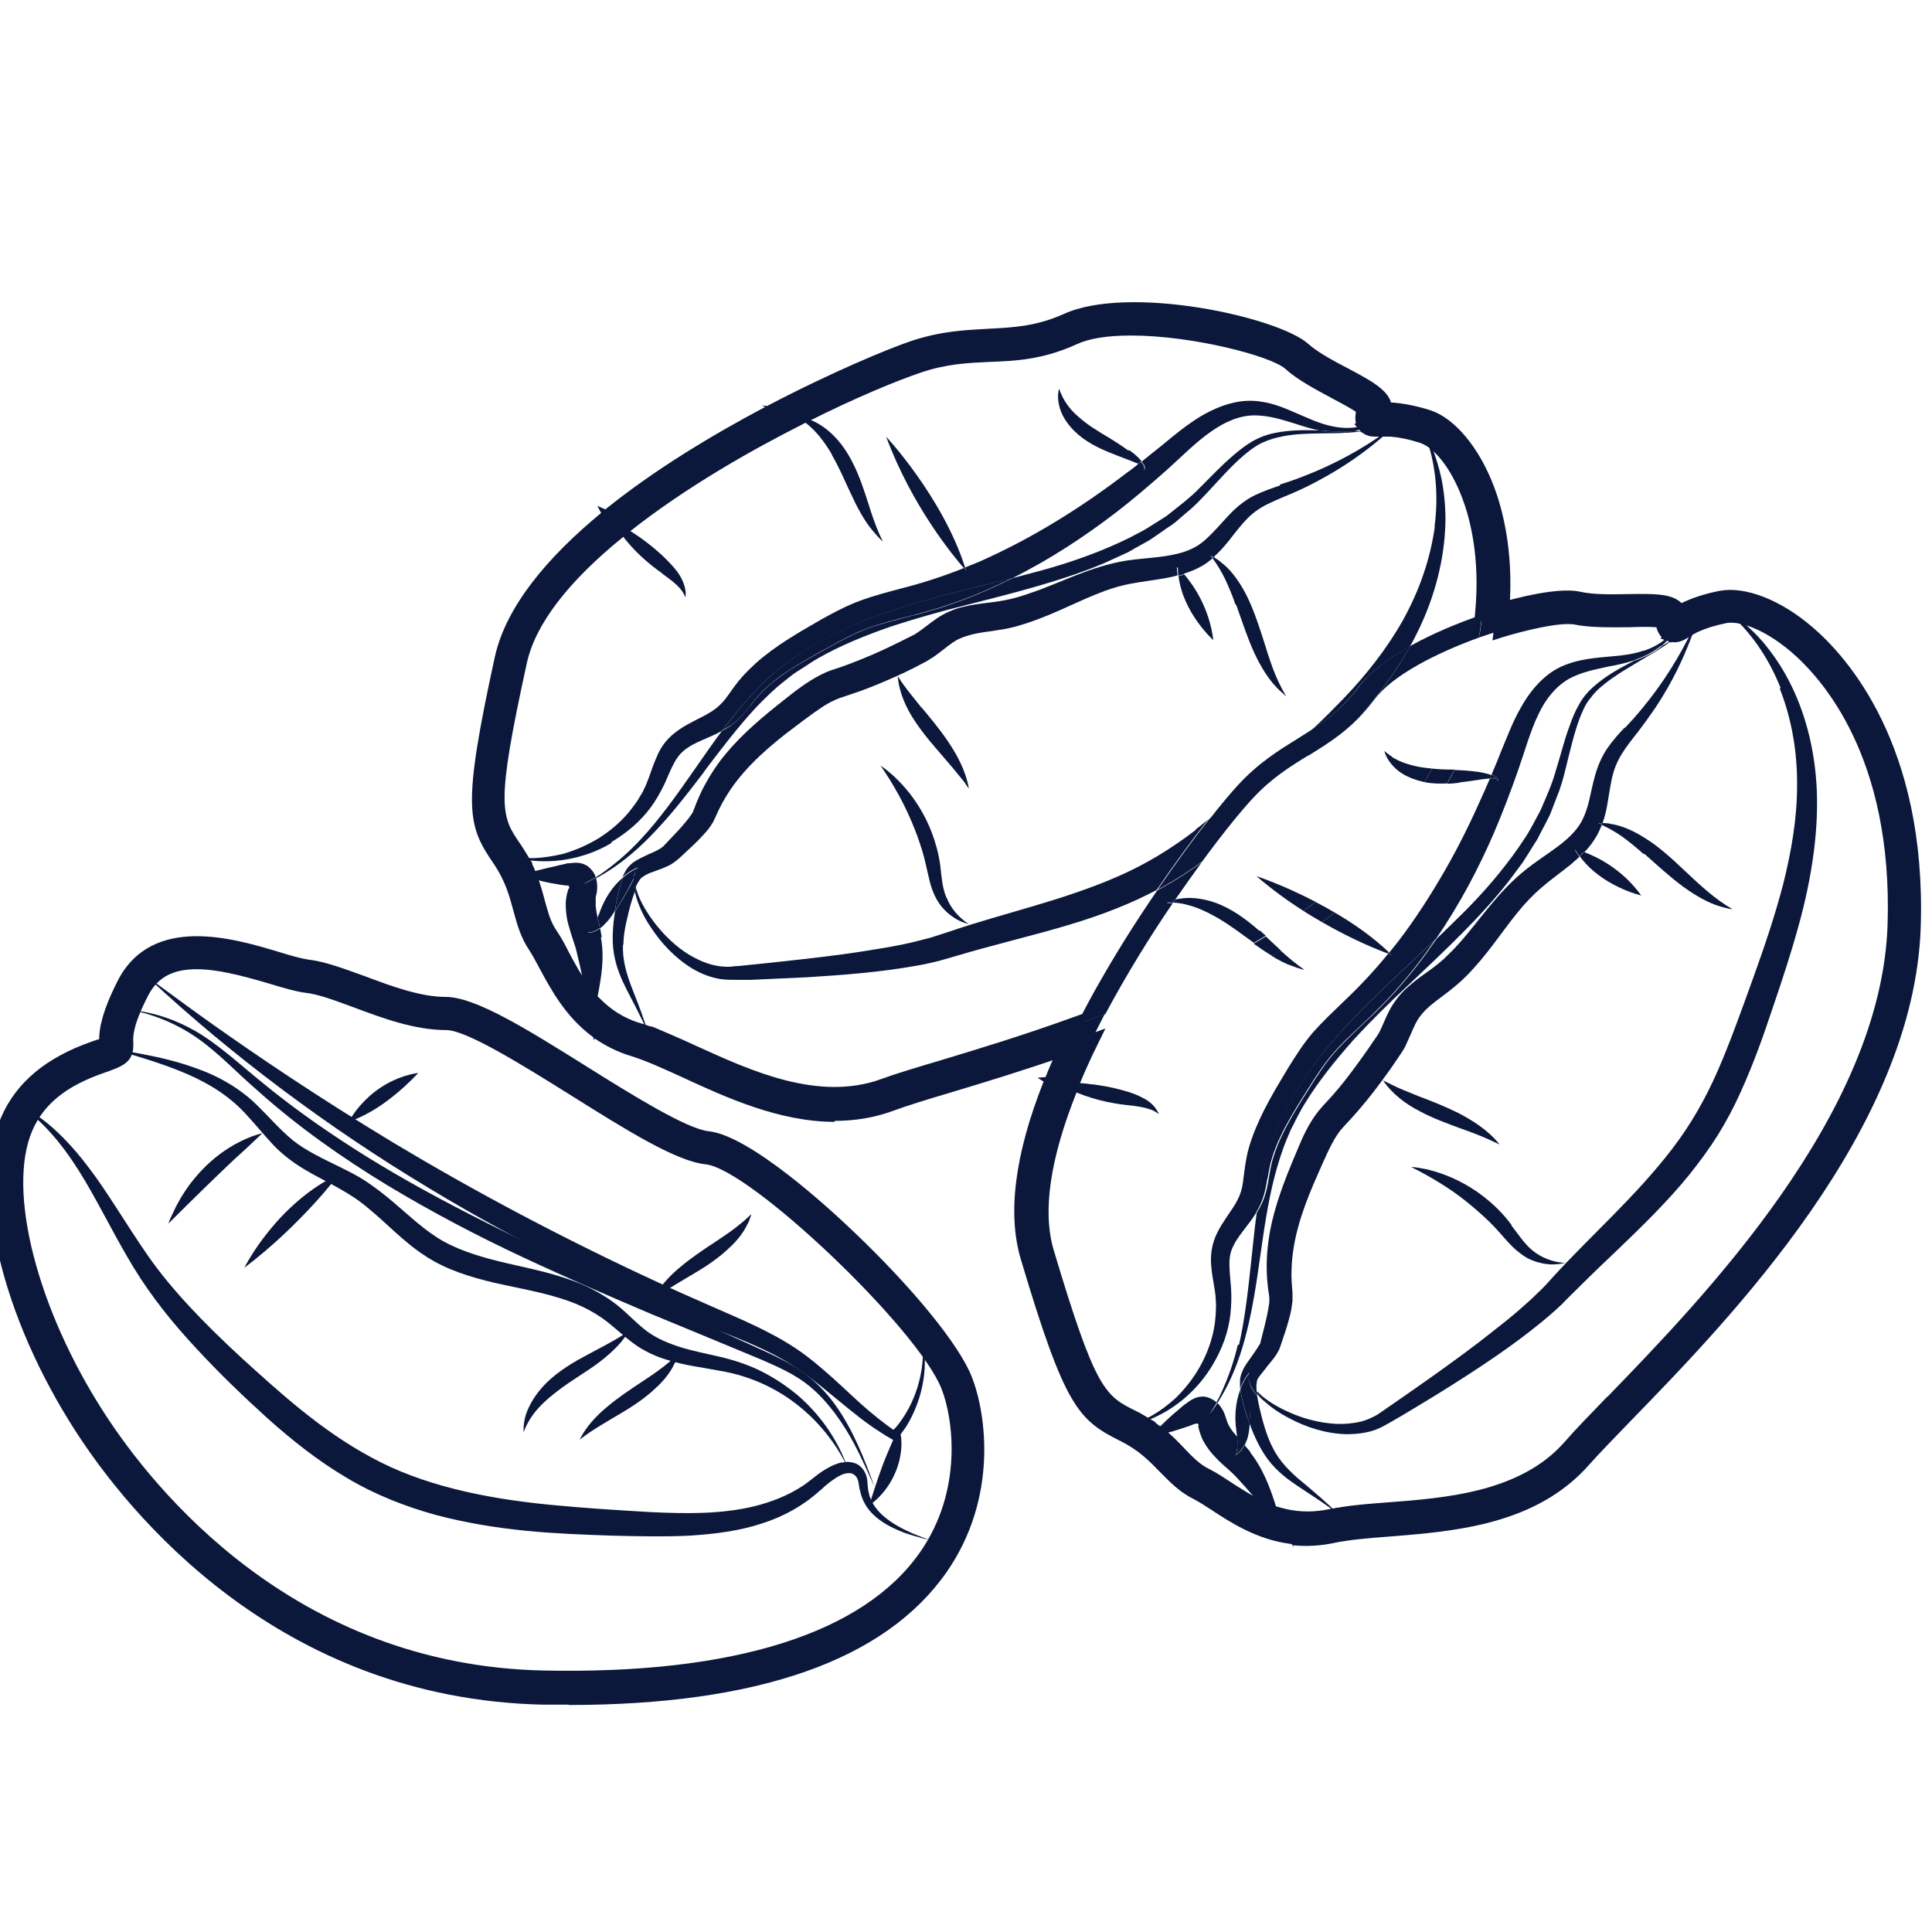 <svg viewBox="0 0 60 60" height="60" width="60" xmlns="http://www.w3.org/2000/svg" id="a"><path fill="#0b183b" d="M38.44,41.77c-.17,.73-.41,1.27-.58,1.63-.03,.05-.06,.1-.08,.15,0,0,.02,.02,.03,.02,.38-.59,.65-1.26,.84-1.95,.23-.83,.36-1.7,.48-2.55,.12-.85,.24-1.7,.45-2.52,.11-.41,.23-.81,.39-1.19l.12-.28c.04-.09,.1-.18,.14-.28,.1-.18,.19-.37,.3-.54,.43-.7,.95-1.34,1.49-1.95,.55-.6,1.12-1.16,1.7-1.7,1.14-1.08,2.26-2.12,3.14-3.25,.11-.14,.21-.29,.32-.43,.05-.07,.11-.14,.15-.21,.05-.07,.09-.15,.14-.22,.09-.15,.18-.29,.27-.43,.08-.15,.15-.3,.23-.44,.07-.15,.16-.29,.21-.44,.06-.15,.11-.3,.17-.44,.12-.29,.2-.58,.27-.87,.14-.56,.26-1.09,.43-1.55,.09-.23,.18-.45,.32-.62,.13-.18,.29-.34,.45-.46,.32-.26,.65-.45,.93-.62,.28-.17,.53-.31,.72-.43,.19-.12,.34-.22,.43-.3,.09-.07,.14-.11,.14-.11-.13,.1-.27,.18-.41,.26-.15,.13-.35,.26-.59,.36-.09,.04-.19,.08-.29,.11-.43,.22-.85,.45-1.22,.77-.19,.16-.36,.35-.48,.57-.13,.22-.22,.44-.3,.67-.17,.45-.28,.92-.42,1.36-.12,.45-.31,.86-.49,1.28-.11,.2-.21,.4-.32,.59-.11,.2-.24,.38-.36,.56-.51,.73-1.08,1.39-1.69,2-.28,.28-.57,.56-.85,.83-.21,.3-.43,.61-.66,.9-.27,.34-.56,.68-.87,1.01-.16,.16-.32,.33-.48,.48-.16,.15-.33,.31-.49,.46-.32,.31-.62,.6-.88,.94-.26,.34-.5,.73-.75,1.13-.25,.4-.49,.79-.68,1.2-.1,.2-.18,.41-.25,.62-.07,.21-.11,.42-.15,.67-.04,.24-.09,.53-.22,.81-.05,.1-.1,.2-.16,.29-.07,.49-.11,.95-.16,1.39-.11,1.06-.22,1.98-.39,2.71Z"></path><path fill="#0b183b" d="M36.25,28.04s.03-.01,.1-.04c.04-.01,.08-.03,.14-.05,.29-.42,.57-.81,.83-1.17-.38,.28-.78,.54-1.21,.78-.06,.03-.11,.06-.17,.09-.59,.86-1.21,1.83-1.79,2.85-.26,.45-.49,.89-.71,1.32,.29-.11,.59-.22,.89-.33,.65-1.22,1.38-2.4,2.09-3.44-.06,0-.11,0-.17,0Z"></path><path fill="#0b183b" d="M42.17,22.32c.17-.17,.34-.37,.51-.59,.56-.76,1.93-1.45,3.25-1.93,.04-.24,.07-.48,.1-.71-.76,.26-1.55,.59-2.23,.97-.42,.76-.97,1.51-1.63,2.26Z"></path><path fill="#0b183b" d="M40.77,22.64c-.16,.1-.31,.2-.47,.3-.6,.37-1.23,.76-1.87,1.46-.2,.22-.51,.58-.88,1.06,.64-.51,1.27-1.07,1.92-1.63,.44-.39,.88-.78,1.31-1.18Z"></path><g><path fill="#0b183b" d="M56.16,19.6c-.94-.8-1.98-1.21-2.71-1.07-.65,.13-1.05,.31-1.28,.44-.18-.37-.78-.36-1.6-.34-.51,0-1.1,.02-1.52-.07-.44-.1-1.35,.03-2.38,.33-.02,.22-.04,.45-.07,.69,.87-.27,1.65-.42,2.09-.42,.09,0,.17,0,.22,.02,.49,.11,1.12,.1,1.67,.09,.36,0,.85-.02,1.03,.04,.04,.19,.09,.32,.23,.4,.09-.1,.16-.22,.22-.35,0,0,0,.01-.01,.04,0,.03-.02,.07-.04,.12-.02,.06-.06,.13-.11,.21,.17,.06,.32-.03,.43-.1,.07-.04,.15-.1,.27-.16,.05-.1,.09-.19,.13-.29,0,0-.02,.07-.06,.2,0,.02-.02,.05-.02,.07,.2-.1,.5-.21,.93-.29,.05,0,.11-.02,.17-.02-.09-.08-.18-.16-.28-.24,0,0,.05,.04,.16,.11,.05,.04,.12,.08,.2,.13,0,0,0,0,0,0,.45,.02,1.14,.27,1.93,.95,.98,.83,3.25,3.35,3.08,8.65-.19,5.97-5.77,11.7-8.76,14.78-.54,.55-1,1.03-1.32,1.4-1.42,1.63-3.78,1.81-5.67,1.96-.55,.04-1.07,.09-1.52,.16,0,0,0,0,0,0,0,0,0,0,0,0-.1,.02-.2,.03-.3,.05-.57,.12-1.09,.08-1.55-.06,.04,.13,.08,.26,.11,.39,0,0-.17-.15-.42-.42-.04-.04-.07-.08-.11-.12-.46-.19-.86-.45-1.21-.68-.22-.14-.43-.28-.62-.37-.32-.16-.56-.4-.83-.69-.18-.19-.38-.39-.62-.59-.09,.02-.19,.04-.28,.06,0,0,.05-.06,.15-.16-.12-.09-.26-.19-.41-.28-.12,.04-.24,.07-.36,.1,0,0,.06-.02,.18-.07,.04-.01,.08-.03,.13-.05-.07-.04-.15-.08-.23-.12-1.04-.52-1.35-.67-2.68-5.15-.41-1.36-.03-3.16,.72-5.03-.13-.06-.25-.13-.37-.2,0,0,.17-.01,.45,0,.18-.43,.38-.87,.59-1.31-.29,.11-.57,.21-.85,.31-1.24,2.68-1.63,4.83-1.15,6.42,1.36,4.55,1.74,4.9,3,5.53,.58,.29,.93,.65,1.26,.99,.3,.31,.58,.6,1,.81,.16,.08,.34,.2,.56,.34,.67,.43,1.62,1.05,2.85,1.05,.26,0,.52-.03,.8-.09,.47-.1,1.09-.15,1.74-.2,2.01-.16,4.5-.35,6.09-2.17,.31-.35,.77-.82,1.3-1.37,3.05-3.14,8.74-8.99,8.94-15.2,.18-5.57-2.25-8.25-3.3-9.14Zm-4.57-.38s0,0,0,0t0,0Zm.06,.1h0Zm.59-.05h0Z"></path><path fill="#0b183b" d="M40.18,48.02l-.08-.07c-1.07-.13-1.9-.68-2.48-1.06-.21-.14-.39-.25-.54-.33-.45-.22-.74-.53-1.06-.85-.32-.33-.65-.67-1.21-.95-1.32-.66-1.73-1.03-3.11-5.66-.42-1.42-.18-3.27,.71-5.51l-.19-.12,.25-.02c.12-.3,.25-.6,.4-.92l.04-.08,.08-.03c.28-.1,.56-.2,.85-.3l.49-.18-.23,.47c-.23,.46-.42,.89-.59,1.3v.02s0,0,0,0l-.07,.18c-.83,2.07-1.07,3.71-.72,4.9,1.31,4.39,1.6,4.54,2.58,5.02,.07,.03,.14,.07,.2,.11h0s.39,.23,.39,.23h-.02s.09,.08,.14,.11l.06,.04h0s.13,.1,.13,.1h0c.24,.2,.43,.4,.59,.57,.26,.27,.48,.5,.78,.64,.2,.1,.41,.24,.64,.39,.32,.21,.72,.47,1.17,.66l.04,.02,.02,.03,.33,.09c.45,.13,.89,.15,1.34,.08h0s.21-.04,.21-.04c.07-.01,.14-.02,.21-.04h.01s0,0,.01,0h.06s0-.01,0-.01c.43-.07,.92-.11,1.46-.15,1.85-.14,4.16-.32,5.53-1.89,.32-.37,.78-.84,1.31-1.39h.01c2.97-3.07,8.51-8.77,8.7-14.66,.17-5.21-2.04-7.66-3-8.48-.91-.77-1.57-.89-1.81-.9h-.04s-.02,0-.02,0c-.05,0-.09,0-.13,.01-.35,.07-.64,.16-.88,.27l-.06,.03c-.1,.05-.18,.1-.24,.14-.11,.07-.3,.19-.53,.15l-.02,.02-.09-.05-.23-.08,.03-.05c-.09-.09-.13-.19-.16-.3-.22-.02-.62-.01-.85,0-.57,0-1.2,.02-1.72-.09-.03,0-.09-.01-.18-.01-.42,0-1.2,.16-2.03,.41l-.31,.1,.04-.32c.03-.23,.06-.45,.07-.67v-.15s.15-.04,.15-.04c1.11-.32,2.01-.44,2.48-.33,.4,.09,.97,.08,1.47,.07,.75-.01,1.36-.03,1.66,.28,.33-.16,.72-.29,1.18-.38,.79-.15,1.89,.27,2.88,1.12h0c1.07,.91,3.55,3.65,3.37,9.31-.2,6.29-5.92,12.17-9,15.34-.53,.55-.99,1.02-1.29,1.36-1.65,1.88-4.19,2.08-6.23,2.24-.65,.05-1.25,.1-1.71,.2-.43,.09-.86,.11-1.27,.07l.02,.06Zm-.12-.5c.4,.06,.85,.05,1.29-.04,.49-.1,1.11-.15,1.77-.2,1.97-.15,4.42-.34,5.95-2.1,.31-.35,.77-.83,1.3-1.37,3.04-3.13,8.69-8.94,8.89-15.07,.18-5.48-2.19-8.1-3.22-8.98-.84-.72-1.79-1.12-2.44-1.04l.31,.21c.59,.05,1.31,.41,2,.99,1,.85,3.32,3.42,3.15,8.81-.2,6.05-5.81,11.82-8.82,14.92h-.01c-.53,.56-.99,1.03-1.3,1.39-1.48,1.69-3.88,1.88-5.81,2.03-.57,.04-1.07,.09-1.51,.16l-.03-.19h0s.03,.19,.03,.19c-.1,.02-.2,.03-.29,.05-.44,.09-.86,.1-1.3,.02,0,.02,0,.04,.01,.06l.04,.17Zm-4.37-2.7c.25,.2,.44,.4,.64,.6,.29,.3,.56,.58,.95,.77,.17,.08,.36,.21,.58,.35,.44,.29,.99,.64,1.65,.85-.07-.07-.15-.16-.25-.26-.03-.03-.05-.06-.08-.09-.47-.2-.87-.46-1.2-.68-.22-.14-.42-.27-.6-.36-.35-.18-.61-.44-.89-.73-.15-.16-.32-.33-.52-.51-.06,.01-.13,.03-.19,.04h-.08Zm-.53-.34c.1,.05,.19,.11,.27,.16l.14-.16s-.08-.05-.12-.08c-.1,.03-.2,.06-.28,.07Zm-2.38-10.64c-.83,2.12-1.06,3.85-.67,5.16,1.33,4.47,1.7,4.81,2.9,5.4,.05,.02,.1,.05,.14,.07l-.08-.28c-1.07-.54-1.41-.74-2.76-5.26-.37-1.24-.15-2.92,.66-4.99-.07-.04-.13-.07-.19-.11Zm.44-1.03c-.1,.21-.19,.42-.27,.63,.06,0,.14,0,.24,0,.1-.23,.21-.47,.32-.72-.1,.03-.19,.07-.29,.1Zm19.04-13.38h0s0,.01,0,.01c.05-.03,.11-.07,.18-.11,.03-.07,.07-.15,.1-.22l.21,.08c.19-.08,.41-.14,.65-.19l.18-.25s-.05,0-.08,.01c-.49,.1-.89,.23-1.22,.42h-.03v.25Zm-.39-.13l.39,.13v-.23s-.17,.1-.17,.1l-.1-.2c-.12-.25-.71-.24-1.4-.22-.53,0-1.12,.02-1.57-.08-.38-.08-1.19,.03-2.14,.29,0,.08-.01,.16-.02,.23,.76-.22,1.43-.34,1.85-.34,.1,0,.2,0,.27,.02,.47,.1,1.08,.09,1.61,.08,.5,0,.9-.01,1.09,.04l.12,.04,.03,.12s.01,.06,.02,.08c.01-.02,.02-.04,.03-.06Z"></path></g><path fill="#0b183b" d="M51.03,20.21c-.43,.15-.89,.16-1.36,.21-.47,.05-.97,.13-1.42,.41-.44,.28-.77,.7-1.01,1.13-.25,.43-.42,.89-.6,1.32-.1,.26-.21,.52-.32,.78,.02,0,.04,.01,.06,.02,.04,.01,.07,.03,.1,.06,.03,.02,.06,.08,.03,.12,0,0,0-.06-.05-.08-.04-.02-.11-.01-.19,0-.06,.13-.11,.26-.17,.39-.37,.84-.77,1.67-1.22,2.45-.45,.78-.93,1.53-1.46,2.22-.09,.12-.19,.23-.28,.35,.03,.02,.05,.05,.08,.07,0,0-.04-.01-.11-.04-.44,.54-.91,1.04-1.41,1.51-.31,.3-.63,.6-.93,.94-.3,.35-.53,.72-.75,1.07-.42,.7-.85,1.4-1.13,2.18-.07,.19-.13,.39-.17,.59-.04,.2-.07,.4-.09,.58-.02,.18-.04,.34-.08,.48-.04,.14-.1,.27-.18,.41-.16,.27-.39,.55-.56,.89-.09,.17-.15,.36-.18,.55-.03,.19-.03,.37-.01,.54,.03,.34,.11,.64,.13,.91,.01,.14,.02,.27,.01,.41,0,.14-.02,.27-.03,.4-.07,.52-.25,.98-.47,1.37-.22,.39-.48,.7-.73,.95-.26,.24-.51,.42-.72,.54-.15,.09-.28,.15-.38,.2,.01,0,.03,.02,.04,.03,.91-.3,1.71-.96,2.2-1.8,.28-.47,.48-1,.54-1.55,.03-.27,.04-.56,.02-.83-.02-.27-.05-.51-.05-.74,0-.23,.04-.41,.14-.59,.09-.19,.24-.37,.39-.57,.1-.13,.2-.26,.29-.41,.09-.7,.23-1.44,.49-2.2,.47-1.29,1.31-2.56,2.4-3.7,.82-.89,1.77-1.73,2.71-2.63,.75-1.09,1.33-2.21,1.79-3.27,.29-.68,.54-1.34,.76-1.97,.22-.63,.38-1.22,.62-1.71,.23-.5,.55-.88,.94-1.11,.39-.22,.84-.3,1.24-.39,.28-.05,.55-.11,.79-.19,.3-.15,.59-.3,.88-.47,.04-.03,.08-.07,.11-.1,.08-.08,.13-.15,.18-.22,0,0-.01,0-.02,0-.01,0-.02-.01-.03-.02-.21,.25-.51,.41-.81,.51Z"></path><path fill="#0b183b" d="M51.6,20.04c-.29,.17-.58,.32-.88,.47,.1-.03,.2-.07,.29-.11,.24-.1,.44-.23,.59-.36Z"></path><path fill="#0b183b" d="M39.37,36.58c.04-.25,.08-.45,.15-.67,.07-.21,.15-.42,.25-.62,.19-.41,.43-.8,.68-1.2,.25-.4,.49-.79,.75-1.13,.26-.34,.56-.64,.88-.94,.17-.16,.33-.31,.49-.46,.16-.16,.32-.32,.48-.48,.31-.33,.6-.67,.87-1.01,.24-.3,.45-.6,.66-.9-.94,.9-1.89,1.74-2.71,2.63-1.09,1.14-1.93,2.4-2.4,3.7-.26,.77-.39,1.51-.49,2.2,.06-.09,.11-.18,.16-.29,.13-.28,.18-.57,.22-.81Z"></path><path fill="#0b183b" d="M35.29,44.19c-.12,.05-.18,.07-.18,.07,.12-.03,.24-.06,.36-.1-.01,0-.03-.02-.04-.03-.05,.02-.09,.04-.13,.05Z"></path><path fill="#0b183b" d="M51.89,19.72c.05-.08,.09-.15,.11-.21,.02-.05,.03-.1,.04-.12,0-.03,.01-.04,.01-.04-.05,.13-.13,.25-.22,.35,.01,0,.02,.01,.03,.02,0,0,.02,0,.02,0Z"></path><path fill="#0b183b" d="M38.83,45.09c-.06-.07-.12-.14-.18-.21-.06,.13-.16,.24-.28,.31,0,0,0-.02,.02-.06,.01-.04,.03-.1,.04-.17,.01-.09,0-.2,0-.33-.09-.1-.17-.2-.22-.28-.03-.05-.06-.1-.08-.15-.01-.02-.02-.05-.03-.08-.02-.05-.03-.1-.05-.15-.05-.16-.14-.3-.24-.4-.08,.12-.16,.24-.25,.36,0,0,.08-.13,.22-.38-.08-.07-.17-.12-.26-.15-.24-.08-.47,.02-.66,.17l-.07,.05-.04,.03s-.05,.04-.07,.06c-.05,.04-.09,.08-.14,.12-.18,.15-.33,.29-.45,.41-.09,.08-.16,.16-.22,.22,.05,.03,.09,.07,.13,.1,.28-.06,.56-.15,.83-.24,.09-.03,.18-.06,.27-.1h.03s0-.01,.01-.01h.02s.02,0,.03,0c.03,.01,.04,.06,.03,.08-.04-.09,.05,.28,.15,.46,.11,.2,.24,.37,.37,.5,.13,.14,.25,.25,.37,.35,.11,.1,.21,.19,.31,.3,.33,.35,.62,.71,.86,.98,.14,.06,.28,.11,.42,.15-.08-.28-.17-.56-.27-.82-.15-.39-.34-.77-.6-1.1Z"></path><path fill="#0b183b" d="M37.54,43.92c.09-.11,.17-.23,.25-.36,0,0-.02-.02-.03-.02-.14,.25-.22,.38-.22,.38Z"></path><path fill="#0b183b" d="M39.4,46.98c.26,.27,.42,.42,.42,.42-.03-.13-.07-.26-.11-.39-.15-.04-.29-.09-.42-.15,.04,.04,.08,.08,.11,.12Z"></path><path fill="#0b183b" d="M35.72,44.6c.09-.02,.19-.04,.28-.06-.04-.03-.09-.07-.13-.1-.1,.1-.15,.16-.15,.16Z"></path><path fill="#0b183b" d="M50.46,22.59c-.19,.2-.38,.41-.55,.66-.17,.25-.29,.54-.37,.82-.08,.28-.13,.55-.19,.8-.06,.25-.14,.48-.25,.67-.11,.19-.26,.36-.44,.52-.36,.32-.81,.58-1.24,.92-.9,.7-1.47,1.61-2.1,2.31-.16,.18-.32,.34-.49,.5-.17,.15-.34,.28-.54,.42-.2,.14-.41,.3-.61,.48-.2,.18-.4,.44-.53,.69-.13,.25-.21,.47-.3,.65-.02,.04-.04,.08-.07,.12l-.04,.06-.05,.07-.19,.28c-.26,.37-.52,.73-.79,1.07-.14,.17-.27,.33-.42,.49l-.22,.24c-.09,.1-.17,.2-.24,.3-.29,.42-.45,.84-.61,1.22-.33,.78-.63,1.56-.78,2.36-.07,.4-.11,.8-.1,1.19,0,.2,.02,.39,.04,.58,.01,.09,.03,.18,.04,.27,0,.02,0,.1,0,.17-.04,.3-.12,.63-.2,.94-.02,.08-.04,.16-.06,.24-.01,.05-.01,.05-.02,.08,0,.02-.02,.05-.04,.07-.06,.11-.15,.23-.24,.36-.09,.13-.19,.25-.27,.43-.04,.09-.08,.21-.08,.3,0,.1,0,.18,0,.26,0,0,0,0,0,0,.07-.18,.16-.35,.28-.5,0,0,.01,.12,.03,.32,0,.01,.01,.02,.02,.04,.04,.07,.1,.16,.19,.25-.01-.11-.02-.21,0-.3,0-.02,0-.04,.01-.06,0-.02,0-.03,.02-.05,.01-.03,.04-.07,.07-.11,.06-.08,.14-.17,.21-.27,.08-.1,.16-.19,.25-.31,.04-.06,.08-.12,.12-.2,.02-.03,.04-.1,.05-.12l.03-.09c.08-.23,.16-.47,.23-.72,.03-.12,.07-.25,.09-.39,.01-.07,.02-.14,.03-.22,0-.04,0-.08,0-.13,0-.05,0-.12,0-.13-.02-.23-.04-.46-.03-.69,.02-.92,.31-1.8,.68-2.67,.19-.43,.38-.89,.58-1.27,.1-.19,.21-.36,.34-.5l.24-.26c.08-.09,.16-.18,.24-.27,.32-.37,.61-.75,.89-1.14,.14-.19,.27-.39,.4-.58,.03-.04,.07-.11,.11-.17,.04-.06,.07-.12,.09-.18,.06-.12,.1-.23,.15-.33,.09-.21,.16-.37,.26-.5,.1-.14,.23-.27,.39-.4,.16-.13,.33-.25,.51-.39,.18-.14,.37-.3,.53-.46,.66-.66,1.11-1.38,1.6-1.98,.24-.3,.5-.57,.77-.8,.28-.24,.59-.46,.89-.7,.09-.08,.18-.16,.27-.24-.05-.07-.1-.14-.14-.22,0,0,.11,.02,.28,.09,.15-.15,.28-.32,.39-.51,.07-.12,.12-.24,.17-.36-.04-.02-.07-.04-.11-.05,0,0,.04,0,.11,0,0,0,.01,0,.02,0,.08-.22,.13-.45,.16-.66,.06-.34,.1-.65,.18-.92,.08-.27,.21-.51,.37-.74,.16-.23,.34-.44,.5-.66,.16-.21,.31-.43,.45-.63,.54-.82,.85-1.53,1.04-2.01,.08-.2,.14-.37,.18-.49-.02,0-.03,.01-.05,.02-.43,.92-.97,1.77-1.6,2.53-.17,.21-.35,.41-.54,.61Z"></path><path fill="#0b183b" d="M39.53,44.97c-.11-.21-.19-.43-.26-.66-.07-.23-.13-.47-.18-.7-.02-.09-.03-.18-.05-.27-.04-.04-.07-.08-.11-.13-.04-.06-.08-.13-.11-.2,0,.12,.01,.25,.01,.41,0,.23,0,.49-.03,.77,.15,.42,.34,.82,.58,1.14,.28,.37,.61,.61,.89,.8,.28,.19,.52,.34,.71,.47,.19,.13,.33,.23,.42,.3,.09,.06,.13,.1,.14,.1h0c-.34-.34-.72-.66-1.09-.97-.38-.31-.72-.65-.93-1.08Z"></path><polygon fill="#0b183b" points="41.56 47.02 41.56 47.01 41.56 47.01 41.56 47.02"></polygon><path fill="#0b183b" d="M52.67,19.36c.04-.13,.06-.2,.06-.2-.04,.1-.09,.2-.13,.29,.01,0,.03-.01,.05-.02,0-.03,.02-.05,.02-.07Z"></path><path fill="#0b183b" d="M43.23,23.5c-.08-.05-.14-.1-.18-.13-.04-.03-.06-.05-.06-.05,.06,.22,.21,.43,.4,.59,.19,.16,.42,.26,.65,.33,.07,.02,.14,.03,.2,.05,.08-.14,.16-.28,.24-.42-.19-.02-.37-.04-.53-.08-.32-.07-.56-.18-.72-.28Z"></path><path fill="#0b183b" d="M45.32,24.3c.37-.04,.67-.1,.89-.12,.02,0,.04,0,.06,0,.02-.04,.03-.08,.05-.11-.04-.01-.09-.03-.13-.04-.13-.03-.25-.06-.38-.07-.22-.03-.44-.04-.64-.05-.07,.14-.15,.29-.23,.43,.13,0,.26-.02,.38-.03Z"></path><path fill="#0b183b" d="M46.46,24.18c.06,.02,.05,.09,.05,.08,.03-.04,0-.1-.03-.12-.03-.03-.06-.05-.1-.06-.02,0-.04-.01-.06-.02-.02,.04-.03,.08-.05,.11,.08,0,.15-.02,.19,0Z"></path><path fill="#0b183b" d="M55.27,21.38c.38,.96,.55,2,.54,3.02,0,1.03-.18,2.05-.43,3.05-.26,1-.59,1.97-.94,2.94-.35,.97-.69,1.93-1.08,2.83-.39,.9-.86,1.72-1.43,2.46-1.14,1.49-2.55,2.71-3.72,4-.15,.17-.28,.31-.43,.45-.14,.14-.29,.28-.44,.41-.3,.27-.61,.52-.92,.76-.61,.49-1.22,.93-1.79,1.34-.58,.41-1.12,.79-1.63,1.14-.06,.04-.13,.09-.19,.13-.06,.04-.11,.07-.18,.1-.12,.06-.25,.11-.37,.14-.26,.06-.52,.08-.77,.07-.5-.03-.94-.15-1.31-.3-.37-.15-.67-.32-.89-.49-.1-.07-.18-.15-.24-.22,0,.03,0,.07,.01,.1,.06,.08,.13,.15,.21,.21,.23,.21,.49,.38,.76,.52,.54,.29,1.14,.48,1.77,.5,.31,0,.64-.03,.95-.15,.15-.06,.31-.15,.43-.22l.38-.22c.5-.3,1-.6,1.49-.91,.98-.62,1.93-1.25,2.81-1.97,.22-.18,.44-.37,.65-.57,.19-.2,.39-.39,.58-.58,.38-.38,.77-.75,1.16-1.12,.77-.74,1.53-1.48,2.19-2.29,.33-.41,.64-.83,.91-1.26,.27-.44,.51-.89,.71-1.34,.41-.9,.72-1.79,1-2.63,.29-.85,.56-1.67,.78-2.47,.45-1.6,.66-3.14,.57-4.49-.09-1.36-.47-2.49-.93-3.32-.23-.42-.48-.76-.71-1.04-.24-.28-.47-.49-.66-.65-.1-.08-.18-.14-.26-.2-.03,0-.05,0-.08,0,.69,.62,1.19,1.41,1.53,2.26Z"></path><path fill="#0b183b" d="M53.82,19.13s0,0,0,0c-.08-.05-.14-.1-.2-.13-.11-.07-.16-.11-.16-.11,.1,.08,.19,.16,.28,.24,.03,0,.05,0,.08,0Z"></path><path fill="#0b183b" d="M38.94,43.21s.07,.09,.11,.13c0-.03,0-.07-.01-.1-.09-.09-.15-.18-.19-.25,0-.01-.01-.02-.02-.04,0,.02,0,.04,0,.06,.03,.07,.07,.14,.11,.2Z"></path><path fill="#0b183b" d="M38.72,44.74c.06-.18,.08-.35,.09-.5,0-.01,0-.02,0-.03-.03-.07-.05-.14-.08-.21-.08-.26-.17-.53-.21-.85-.16,.42-.18,.88-.13,1.23,.01,.09,.02,.17,.03,.25,.07,.08,.15,.16,.23,.26,.02-.05,.05-.1,.06-.15Z"></path><path fill="#0b183b" d="M38.43,44.95c0,.07-.02,.13-.04,.17-.01,.04-.02,.06-.02,.06,.12-.07,.21-.18,.28-.31-.08-.09-.16-.18-.23-.26,.01,.13,.02,.24,0,.33Z"></path><path fill="#0b183b" d="M38.81,44.2c.02-.29,.03-.55,.03-.77,0-.16,0-.29-.01-.41-.03-.08-.06-.16-.06-.24,0,0,0,.02,.01,.06,0,.03,.02,.07,.05,.12-.01-.2-.03-.32-.03-.32-.12,.15-.21,.32-.28,.5,.04,.32,.13,.59,.21,.85,.02,.07,.05,.14,.08,.21Z"></path><path fill="#0b183b" d="M38.77,42.77c0,.08,.03,.17,.06,.24,0-.02,0-.04,0-.06-.02-.05-.04-.09-.05-.12,0-.04-.01-.06-.01-.06Z"></path><path fill="#0b183b" d="M35.72,34.45c.09,.03,.15,.07,.2,.1,.04,.03,.07,.05,.07,.05-.09-.22-.28-.4-.49-.5-.2-.11-.41-.18-.6-.23-.38-.11-.73-.17-1.03-.2-.21-.03-.4-.04-.55-.04-.03,.07-.06,.14-.08,.21,.6,.29,1.24,.42,1.76,.48,.31,.03,.56,.07,.73,.14Z"></path><path fill="#0b183b" d="M32.86,33.63c.12,.08,.24,.14,.37,.2,.03-.07,.05-.14,.08-.21-.28,0-.45,0-.45,0Z"></path><path fill="#0b183b" d="M46.94,38.04c-.43-.58-.96-.99-1.44-1.26-.48-.27-.91-.4-1.21-.47-.15-.03-.27-.05-.35-.06-.08,0-.12-.01-.12-.01,.62,.31,1.2,.66,1.7,1.06,.25,.2,.49,.41,.71,.62,.22,.21,.4,.43,.59,.64,.19,.21,.41,.4,.63,.52,.22,.11,.43,.16,.61,.18,.17,.02,.31,0,.4-.01,.09-.02,.14-.03,.14-.03-.39-.02-.74-.17-1-.38-.26-.21-.44-.5-.66-.78Z"></path><path fill="#0b183b" d="M45.32,35.03c.37,.13,.68,.25,.9,.35,.11,.05,.2,.09,.26,.12,.06,.03,.09,.04,.09,.04-.36-.45-.85-.75-1.29-.98-.45-.22-.86-.38-1.21-.51-.34-.14-.63-.25-.82-.35-.19-.09-.3-.15-.3-.15,.28,.42,.71,.74,1.14,.96,.43,.23,.86,.38,1.23,.52Z"></path><path fill="#0b183b" d="M41.06,28.64c.97,.56,1.76,.87,2.04,.97,0-.01,.02-.02,.03-.04-.52-.49-1.11-.9-1.68-1.23-.13,.1-.26,.2-.39,.3Z"></path><path fill="#0b183b" d="M39.02,27.21c.49,.42,.99,.78,1.46,1.08,.13-.09,.25-.19,.38-.28-1.01-.53-1.84-.8-1.84-.8Z"></path><path fill="#0b183b" d="M43.21,29.65s-.05-.05-.08-.07c0,.01-.02,.02-.03,.04,.07,.02,.11,.04,.11,.04Z"></path><path fill="#0b183b" d="M39.11,28.91c-.43-.39-.91-.71-1.35-.87-.45-.16-.85-.18-1.11-.13-.06,0-.11,.02-.16,.03-.02,.03-.04,.06-.06,.09,.52,.03,.97,.24,1.39,.48,.41,.24,.77,.52,1.12,.77,.12-.07,.25-.15,.37-.22-.06-.06-.13-.11-.19-.17Z"></path><path fill="#0b183b" d="M40.08,29.98c.27,.11,.43,.14,.43,.14-.27-.19-.51-.39-.74-.6-.09,.06-.18,.11-.27,.17,.21,.13,.41,.23,.57,.29Z"></path><path fill="#0b183b" d="M36.35,28c-.06,.03-.1,.04-.1,.04,.06,0,.11,0,.17,0,.02-.03,.04-.06,.06-.09-.06,.02-.1,.03-.14,.05Z"></path><path fill="#0b183b" d="M51.06,26.51c.42,.37,.83,.75,1.23,1.04,.4,.29,.78,.49,1.07,.58,.14,.05,.26,.07,.33,.09,.08,.01,.12,.02,.12,.02-.59-.34-1.04-.78-1.47-1.18-.43-.41-.84-.78-1.25-1.03-.4-.26-.78-.4-1.05-.44-.12-.03-.22-.03-.29-.03,0,.02-.01,.03-.02,.05,.23,.11,.45,.23,.66,.38,.23,.17,.45,.35,.66,.54Z"></path><path fill="#0b183b" d="M49.74,25.54c-.07,0-.11,0-.11,0,.04,.02,.07,.04,.11,.05,0-.02,.01-.03,.02-.05,0,0-.01,0-.02,0Z"></path><path fill="#0b183b" d="M50.97,27.81c-.59-.82-1.37-1.2-1.78-1.35-.04,.05-.09,.09-.13,.13,.68,.94,1.91,1.22,1.91,1.22Z"></path><path fill="#0b183b" d="M48.91,26.37c.04,.08,.09,.15,.14,.22,.05-.04,.09-.09,.13-.13-.17-.06-.28-.09-.28-.09Z"></path><path fill="#0b183b" d="M21.86,23.97c.52-.69,1.04-1.37,1.61-1.99,.29-.3,.59-.6,.92-.85l.24-.19c.08-.06,.17-.11,.26-.17,.18-.11,.34-.23,.52-.33,.72-.41,1.48-.71,2.25-.98,.77-.25,1.54-.47,2.31-.66,1.53-.39,3.01-.76,4.32-1.31,.16-.07,.32-.15,.48-.22,.08-.04,.16-.07,.24-.11,.08-.04,.15-.08,.23-.13,.15-.08,.3-.17,.45-.25,.14-.09,.28-.19,.41-.28,.13-.1,.28-.18,.4-.28,.12-.1,.24-.21,.36-.31,.24-.19,.45-.42,.65-.63,.4-.43,.75-.83,1.13-1.15,.19-.16,.38-.3,.58-.39,.2-.09,.41-.15,.62-.19,.41-.08,.79-.08,1.11-.09,.33,0,.61-.01,.84-.02,.23-.01,.4-.03,.52-.05,.12-.02,.18-.03,.18-.03-.16,.02-.32,.03-.48,.03-.2,.04-.43,.06-.69,.03-.1,0-.2-.03-.31-.05-.48-.02-.96-.02-1.44,.08-.24,.05-.48,.14-.7,.27-.22,.13-.4,.28-.59,.44-.37,.32-.69,.66-1.02,.99-.32,.33-.69,.6-1.04,.88-.19,.12-.38,.24-.57,.36-.19,.12-.39,.21-.59,.32-.8,.39-1.62,.69-2.45,.93-.38,.11-.77,.21-1.15,.31-.33,.16-.67,.32-1.02,.47-.4,.17-.82,.32-1.25,.46-.22,.06-.44,.13-.66,.19-.22,.05-.43,.11-.65,.17-.43,.11-.84,.22-1.23,.4-.39,.17-.79,.4-1.21,.63-.41,.23-.81,.45-1.18,.72-.18,.13-.36,.27-.52,.43-.16,.15-.3,.31-.45,.51-.16,.19-.34,.42-.59,.6-.09,.07-.18,.12-.28,.17-.29,.39-.56,.78-.81,1.14-.61,.88-1.15,1.62-1.66,2.17-.51,.56-.97,.91-1.3,1.14-.05,.03-.1,.06-.14,.09,0,.01,0,.02,.01,.03,.62-.33,1.18-.79,1.68-1.3,.61-.62,1.14-1.31,1.66-1.99Z"></path><g><path fill="#0b183b" d="M29.29,33.17c-.74,.22-1.38,.42-1.83,.58-2.03,.73-4.18-.25-5.91-1.04-.5-.23-.98-.44-1.41-.6,0,0,0,0,0,0,0,0,0,0,0,0-.1-.03-.19-.07-.29-.1-.56-.17-.99-.46-1.33-.8-.03,.13-.06,.26-.09,.4,0,0-.07-.21-.16-.57-.01-.05-.03-.1-.04-.16-.31-.39-.54-.81-.73-1.18-.12-.23-.24-.45-.36-.63-.2-.3-.29-.62-.4-1-.07-.25-.14-.52-.26-.81-.09-.03-.18-.06-.27-.09,0,0,.07-.03,.21-.07-.06-.14-.14-.29-.23-.44-.12-.02-.24-.05-.36-.09,0,0,.07,0,.2,.03,.04,0,.09,.01,.14,.02-.04-.07-.09-.14-.14-.22-.65-.95-.85-1.24,.15-5.81,.3-1.39,1.51-2.78,3.08-4.05-.08-.11-.16-.23-.23-.36,0,0,.16,.07,.4,.22,1.65-1.31,3.66-2.48,5.42-3.37-.05-.03-.1-.06-.15-.09,0,0,.04,0,.1,.01,.04,0,.09,.01,.14,.03,1.53-.77,2.87-1.32,3.61-1.57,.82-.27,1.51-.31,2.18-.34,.8-.04,1.63-.08,2.65-.54,.45-.2,1.07-.29,1.77-.29,1.95,0,4.44,.65,4.93,1.08,.38,.34,.93,.63,1.41,.89,.32,.17,.75,.4,.88,.53-.06,.18-.08,.33,0,.46,.13-.05,.25-.11,.36-.2,0,0-.01,.01-.03,.03-.02,.02-.05,.05-.1,.09-.05,.04-.11,.09-.2,.13,.12,.14,.29,.13,.43,.12,.08,0,.18-.01,.32,0,.09-.06,.17-.13,.26-.19,0,0-.05,.05-.15,.14-.02,.02-.04,.03-.06,.05,.23,.01,.53,.06,.96,.2,.05,.02,.1,.04,.16,.07-.04-.12-.08-.23-.13-.34,0,0,.03,.06,.09,.17,.03,.06,.07,.13,.11,.21,0,0,0,0,0,0,.38,.24,.87,.79,1.23,1.77,.24,.65,.58,1.91,.41,3.65,.22-.07,.43-.14,.64-.2,.13-1.73-.21-3-.46-3.66-.44-1.16-1.14-2.02-1.85-2.25-.63-.2-1.06-.24-1.34-.23,.03-.41-.51-.69-1.23-1.08-.45-.24-.97-.52-1.29-.8-.9-.79-5.46-1.77-7.37-.9-.9,.41-1.64,.44-2.41,.48-.71,.03-1.44,.07-2.35,.37-1.79,.59-11.76,4.9-12.8,9.64-1.02,4.64-.85,5.13-.06,6.29,.37,.54,.5,1.02,.62,1.48,.11,.42,.22,.81,.48,1.19,.1,.15,.2,.34,.32,.57,.45,.85,1.13,2.13,2.73,2.62,.46,.14,1.02,.4,1.62,.67,1.36,.62,2.97,1.36,4.64,1.36,.58,0,1.16-.09,1.74-.3,.44-.16,1.07-.35,1.8-.57,1.02-.31,2.26-.68,3.6-1.15,.12-.26,.25-.53,.39-.8-1.55,.56-3,1-4.16,1.35Zm13.11-20.5h0s0,0,0,0Z"></path><path fill="#0b183b" d="M25.92,34.84c-1.72,0-3.38-.76-4.72-1.38-.59-.27-1.14-.52-1.59-.66-.44-.13-.82-.33-1.14-.55l-.02,.06-.03-.1c-.86-.63-1.32-1.5-1.66-2.13-.12-.22-.22-.41-.31-.55-.28-.41-.39-.82-.51-1.26-.12-.45-.25-.91-.59-1.42-.84-1.22-1.01-1.74,.02-6.46,.35-1.57,1.65-3.1,3.3-4.46l-.12-.22,.25,.11c1.52-1.23,3.32-2.31,4.96-3.18l-.1-.05,.16,.02c2.04-1.07,3.82-1.8,4.48-2.02,.93-.31,1.68-.34,2.4-.38,.76-.04,1.47-.07,2.34-.46,2.02-.92,6.65,.09,7.59,.93,.3,.27,.81,.54,1.25,.77,.66,.35,1.2,.64,1.32,1.05,.36,.02,.77,.1,1.22,.24,.76,.25,1.52,1.16,1.98,2.38,.24,.63,.61,1.95,.48,3.75v.15s-.15,.04-.15,.04c-.2,.06-.42,.12-.64,.2l-.31,.1,.03-.32c.17-1.73-.17-2.97-.39-3.55-.42-1.12-.94-1.54-1.15-1.66l-.06-.03s-.08-.04-.12-.05c-.34-.11-.64-.17-.91-.19h-.07c-.12,0-.21,0-.28,0-.14,0-.35,.02-.53-.13h-.02s-.07-.09-.07-.09l-.15-.17,.05-.03c-.03-.12-.02-.23,0-.35-.17-.12-.52-.3-.74-.42-.5-.27-1.06-.56-1.46-.92-.44-.39-2.86-1.03-4.79-1.03-.73,0-1.29,.09-1.68,.27-1.05,.48-1.9,.52-2.72,.55-.65,.03-1.33,.06-2.12,.33-.68,.23-1.98,.75-3.58,1.56l-.07,.03h0s-.03,.02-.03,.02c-1.47,.74-3.59,1.92-5.39,3.35l-.02,.02h0s-.15,.12-.15,.12c-1.73,1.4-2.74,2.73-3,3.93-.98,4.47-.8,4.75-.18,5.64,.04,.06,.08,.13,.12,.19h0s.24,.39,.24,.39h-.02s.05,.1,.07,.15l.09,.22h0c.11,.29,.18,.55,.24,.78,.1,.36,.18,.67,.37,.94,.13,.19,.25,.41,.37,.65,.18,.34,.4,.76,.71,1.15l.03,.04v.04s.25,.24,.25,.24c.34,.34,.71,.57,1.15,.72h0s.17,.05,.17,.05c.07,.02,.14,.05,.21,.07h.01s.01,0,.02,.01h.04c.41,.17,.87,.37,1.37,.6,1.69,.77,3.8,1.74,5.75,1.03,.46-.17,1.1-.36,1.84-.58,1.16-.35,2.61-.79,4.15-1.35l.5-.18-.24,.47c-.12,.25-.25,.51-.38,.8l-.04,.08-.08,.03c-1.35,.47-2.6,.85-3.6,1.15-.74,.22-1.36,.41-1.79,.57-.57,.21-1.18,.31-1.81,.31Zm-7.34-3.03c.32,.24,.69,.45,1.14,.59,.48,.14,1.04,.4,1.64,.68,1.37,.63,2.93,1.34,4.55,1.34,.58,0,1.15-.1,1.67-.29,.44-.16,1.07-.35,1.79-.57,1-.3,2.22-.67,3.52-1.12,.04-.09,.08-.18,.12-.26-1.37,.48-2.64,.87-3.69,1.18h0c-.73,.22-1.37,.41-1.82,.58-2.11,.76-4.3-.24-6.06-1.05-.52-.24-.98-.45-1.4-.59l.07-.18h0s-.07,.18-.07,.18c-.1-.04-.19-.07-.28-.1-.43-.13-.8-.33-1.15-.61,0,.02,0,.04-.02,.06l-.04,.16Zm-2.52-4.48c.12,.29,.2,.57,.27,.84,.11,.4,.21,.78,.45,1.13,.11,.15,.21,.35,.33,.58,.24,.46,.55,1.04,1.03,1.54-.03-.09-.06-.21-.09-.35,0-.03-.02-.07-.03-.12-.31-.4-.54-.83-.72-1.17-.12-.23-.23-.44-.35-.61-.22-.33-.32-.67-.42-1.07-.06-.21-.12-.45-.21-.7-.06-.02-.12-.04-.18-.06l-.07-.02Zm-.3-.57c.06,.09,.11,.19,.16,.28l.2-.07s-.05-.09-.07-.13c-.1-.02-.2-.05-.29-.07Zm3.09-10.45c-1.5,1.24-2.77,2.68-3.1,4.18-1,4.55-.84,5.03-.09,6.13,.03,.05,.06,.09,.09,.13l.06-.28c-.68-.99-.87-1.33,.14-5.94,.28-1.26,1.29-2.62,3-4.05-.04-.06-.08-.12-.11-.18Zm25.69-2.79c.49,.33,.95,.99,1.27,1.84,.22,.58,.55,1.78,.45,3.42,.07-.02,.14-.04,.21-.06,.1-1.65-.24-2.85-.46-3.43-.4-1.05-1.02-1.84-1.63-2.09l.17,.33Zm-25.34,2.51s.12,.06,.2,.11c1.66-1.3,3.57-2.39,5-3.13l-.21-.11c-.78,.4-1.6,.86-2.4,1.35-.83,.51-1.74,1.11-2.58,1.78Zm24.22-2.85c.21,.03,.42,.07,.66,.15l.27-.13s-.05-.02-.08-.03c-.48-.16-.91-.23-1.27-.22h-.23s.01-.22,.01-.22c.02-.27-.51-.55-1.12-.88-.47-.25-.99-.53-1.33-.83-.84-.75-5.33-1.69-7.14-.86-.94,.43-1.69,.46-2.49,.5-.69,.03-1.41,.07-2.29,.36-.61,.2-2.11,.82-3.86,1.7l.26,.03s.06,0,.09,.01c1.59-.8,2.89-1.32,3.57-1.55,.85-.28,1.55-.32,2.23-.35,.78-.04,1.59-.07,2.57-.52,.44-.2,1.07-.3,1.85-.3,1.95,0,4.51,.64,5.07,1.13,.36,.32,.9,.6,1.37,.86,.44,.24,.79,.43,.93,.57l.09,.09-.04,.12s-.02,.06-.02,.08c.02-.01,.04-.03,.06-.04l.28,.31h0c.06,0,.13,0,.21,0,.07-.05,.13-.1,.2-.15l.15,.17Z"></path></g><path fill="#0b183b" d="M45.93,19.8c.23-.08,.45-.15,.67-.22,.03-.24,.06-.47,.07-.69-.21,.06-.43,.13-.64,.2-.02,.23-.05,.46-.1,.71Z"></path><path fill="#0b183b" d="M34.33,31.48c-.3,.12-.59,.23-.89,.33-.14,.27-.27,.54-.39,.8,.28-.1,.56-.2,.85-.31,.14-.28,.28-.56,.42-.83Z"></path><path fill="#0b183b" d="M44.94,24.33c.08-.15,.16-.29,.23-.43-.02,0-.05,0-.07,0-.22,0-.43-.01-.62-.03-.08,.14-.16,.28-.24,.42,.24,.05,.48,.05,.7,.04Z"></path><path fill="#0b183b" d="M40.86,28.01c-.12,.09-.25,.19-.38,.28,.2,.13,.39,.24,.58,.35,.13-.1,.26-.2,.39-.3-.2-.12-.4-.23-.6-.33Z"></path><path fill="#0b183b" d="M38.93,29.3s.09,.07,.14,.1c.15,.11,.3,.2,.44,.29,.09-.05,.18-.11,.27-.17-.16-.15-.32-.3-.47-.44-.12,.08-.25,.15-.37,.22Z"></path><path fill="#0b183b" d="M18.99,26.15c.47-.28,.9-.64,1.23-1.09,.16-.22,.3-.47,.42-.72,.11-.24,.2-.48,.31-.67,.11-.2,.24-.34,.41-.45,.17-.12,.39-.21,.62-.31,.14-.06,.3-.13,.45-.22,.42-.56,.9-1.14,1.49-1.69,1.04-.9,2.39-1.6,3.89-2.07,1.15-.38,2.38-.66,3.64-.98,1.18-.59,2.23-1.29,3.15-1.99,.59-.45,1.12-.91,1.62-1.35,.5-.45,.92-.88,1.38-1.2,.45-.32,.91-.51,1.36-.51,.45,0,.88,.14,1.27,.26,.27,.09,.54,.17,.79,.22,.33,.01,.66,.03,1,.02,.05-.01,.1-.02,.15-.04,.1-.03,.19-.07,.26-.11,0,0-.01-.01-.02-.02,0,0-.01-.02-.02-.03-.31,.11-.65,.11-.96,.05-.45-.08-.86-.29-1.29-.47-.43-.19-.91-.36-1.44-.33-.52,.03-1.01,.24-1.43,.49-.42,.26-.8,.57-1.16,.87-.22,.18-.44,.35-.66,.53,.01,.02,.03,.03,.04,.05,.03,.03,.05,.06,.06,.1,.01,.04,.01,.1-.03,.12,0,0,.04-.05,0-.1-.03-.04-.09-.06-.17-.1-.11,.09-.22,.18-.34,.26-.73,.56-1.48,1.08-2.26,1.55-.77,.47-1.56,.88-2.35,1.23-.14,.06-.28,.11-.42,.17,.01,.03,.02,.07,.03,.1,0,0-.03-.03-.07-.08-.65,.26-1.3,.47-1.97,.64-.41,.11-.84,.22-1.27,.38-.43,.16-.82,.37-1.18,.57-.71,.41-1.42,.81-2.04,1.36-.15,.14-.3,.28-.44,.44-.14,.16-.26,.32-.36,.47-.11,.15-.2,.28-.31,.38-.1,.1-.22,.19-.36,.27-.27,.16-.6,.29-.92,.51-.16,.11-.31,.24-.43,.39-.12,.15-.21,.31-.27,.47-.14,.31-.22,.61-.33,.86-.06,.13-.11,.25-.19,.36-.06,.12-.14,.22-.22,.33-.31,.42-.7,.74-1.07,.97-.38,.23-.76,.38-1.1,.48-.34,.08-.65,.12-.89,.13-.17,0-.31,0-.43-.01,0,.01,.02,.03,.03,.04,.94,.18,1.96,0,2.8-.5Z"></path><path fill="#0b183b" d="M23.29,21.92c.16-.2,.29-.36,.45-.51,.16-.15,.33-.29,.52-.43,.37-.26,.77-.49,1.18-.72,.42-.23,.81-.45,1.21-.63,.39-.17,.8-.29,1.23-.4,.22-.06,.44-.11,.65-.17,.22-.06,.44-.13,.66-.19,.43-.14,.85-.29,1.25-.46,.35-.15,.69-.31,1.02-.47-1.26,.33-2.49,.6-3.64,.98-1.5,.47-2.86,1.16-3.89,2.07-.6,.55-1.07,1.13-1.49,1.69,.09-.05,.19-.11,.28-.17,.25-.18,.43-.41,.59-.6Z"></path><path fill="#0b183b" d="M42.01,13.4c-.33,0-.66,0-1-.02,.11,.02,.21,.04,.31,.05,.26,.03,.49,.01,.69-.03Z"></path><path fill="#0b183b" d="M16.03,26.59c-.13-.02-.2-.03-.2-.03,.12,.04,.24,.06,.36,.09,0-.01-.02-.03-.03-.04-.05,0-.1-.01-.14-.02Z"></path><path fill="#0b183b" d="M42.41,13.25c.08-.04,.15-.09,.2-.13,.05-.03,.08-.07,.1-.09,.02-.02,.03-.03,.03-.03-.11,.09-.23,.16-.36,.2,0,0,.01,.02,.02,.03,0,0,.01,.01,.02,.02Z"></path><path fill="#0b183b" d="M18.69,29.1c-.02-.09-.04-.18-.05-.27-.12,.08-.25,.14-.39,.14,0,0,.02-.02,.05-.04,.03-.03,.07-.07,.11-.13,.05-.07,.1-.18,.15-.3-.03-.13-.05-.25-.06-.36,0-.06,0-.12,0-.17,0-.03,0-.05,0-.08,0-.05,.02-.1,.03-.15,.03-.17,.02-.33-.02-.47-.13,.07-.26,.13-.39,.19,0,0,.13-.08,.38-.22-.03-.1-.09-.19-.16-.26-.17-.19-.42-.21-.65-.17h-.08s-.05,.02-.05,.02c-.03,0-.06,.01-.09,.02-.06,.01-.12,.02-.18,.04-.23,.05-.43,.1-.59,.14-.12,.03-.22,.06-.29,.08,.02,.05,.04,.1,.06,.16,.28,.08,.56,.15,.84,.19,.09,.02,.19,.03,.28,.04h.03s0,0,.01,0h.02s.02,.02,.02,.03c.02,.03,0,.07-.01,.08,.01-.09-.1,.27-.09,.48,0,.23,.03,.44,.08,.62,.05,.18,.1,.34,.15,.49,.05,.14,.09,.27,.12,.41,.12,.47,.2,.93,.28,1.27,.09,.11,.19,.23,.3,.33,.07-.29,.12-.57,.16-.85,.06-.41,.08-.84,0-1.25Z"></path><path fill="#0b183b" d="M18.13,27.46c.13-.06,.26-.12,.39-.19,0-.01,0-.02-.01-.03-.25,.15-.38,.22-.38,.22Z"></path><path fill="#0b183b" d="M16.21,27.16c.09,.03,.18,.06,.27,.09-.02-.05-.04-.1-.06-.16-.14,.04-.21,.07-.21,.07Z"></path><path fill="#0b183b" d="M18.22,30.87c.01,.06,.03,.11,.04,.16,.09,.36,.16,.57,.16,.57,.04-.13,.06-.26,.09-.4-.11-.11-.21-.22-.3-.33Z"></path><path fill="#0b183b" d="M19.36,29.34c0-.23,.04-.47,.09-.7,.05-.23,.11-.47,.18-.7,.03-.09,.06-.17,.09-.26-.01-.05-.02-.11-.03-.17,0-.07-.01-.15,0-.23-.05,.1-.11,.23-.19,.36-.11,.2-.24,.42-.4,.67-.07,.45-.1,.88-.04,1.27,.07,.46,.24,.83,.39,1.13,.15,.3,.29,.55,.39,.76,.1,.2,.18,.36,.22,.47,.04,.1,.07,.15,.07,.16,0,0,0,0,0,0-.13-.47-.31-.92-.49-1.38-.18-.46-.32-.92-.29-1.39Z"></path><path fill="#0b183b" d="M39.77,15.07c-.26,.09-.53,.18-.8,.31-.27,.13-.52,.33-.72,.53-.2,.2-.38,.42-.56,.6-.18,.19-.35,.35-.54,.46-.19,.11-.41,.19-.64,.24-.47,.11-.99,.12-1.53,.2-1.12,.18-2.06,.7-2.96,1-.22,.08-.45,.15-.67,.2-.22,.05-.43,.08-.68,.11-.24,.03-.5,.06-.77,.13-.27,.06-.56,.19-.8,.35-.23,.16-.41,.31-.57,.42-.04,.03-.08,.05-.12,.08l-.06,.03-.08,.04c-.1,.05-.2,.1-.3,.15-.4,.2-.81,.39-1.21,.55-.2,.08-.4,.16-.6,.23-.1,.03-.2,.07-.3,.1-.13,.04-.24,.09-.36,.15-.45,.23-.8,.51-1.13,.77-.66,.52-1.31,1.06-1.83,1.69-.26,.31-.48,.65-.67,1-.09,.17-.17,.35-.24,.52-.03,.09-.07,.17-.1,.26,0,.02-.05,.09-.09,.15-.18,.25-.41,.49-.63,.72-.06,.06-.11,.12-.17,.18-.04,.04-.03,.04-.06,.06-.02,.01-.04,.03-.07,.05-.11,.07-.25,.13-.39,.19-.14,.07-.29,.13-.45,.24-.08,.06-.17,.15-.22,.23-.05,.08-.09,.16-.12,.23,0,0,0,0,0,0,.14-.12,.3-.23,.48-.3,0,0-.05,.11-.13,.29,0,.01,0,.03,0,.04,0,.08,.01,.19,.05,.31,.04-.1,.09-.19,.14-.26,.01-.02,.03-.03,.04-.05,.01,0,.02-.02,.04-.03,.02-.02,.07-.04,.11-.07,.09-.05,.2-.09,.32-.13,.12-.04,.24-.09,.37-.15,.07-.03,.13-.07,.2-.12,.03-.02,.08-.07,.1-.08l.07-.06c.18-.17,.37-.34,.55-.52,.09-.09,.18-.19,.27-.29,.04-.05,.09-.11,.13-.17,.02-.03,.04-.07,.07-.11,.02-.04,.05-.11,.06-.12,.09-.21,.19-.42,.31-.62,.46-.79,1.15-1.43,1.89-2.01,.37-.28,.77-.59,1.13-.83,.18-.12,.36-.21,.54-.28l.33-.11c.12-.04,.23-.08,.35-.12,.46-.17,.9-.36,1.33-.56,.21-.1,.43-.21,.63-.32,.05-.02,.11-.06,.17-.1,.06-.04,.12-.07,.17-.11,.11-.08,.2-.15,.29-.22,.18-.14,.32-.25,.47-.31,.16-.07,.33-.12,.53-.16,.2-.04,.41-.06,.64-.1,.23-.03,.47-.08,.69-.15,.89-.26,1.64-.67,2.36-.96,.36-.15,.71-.26,1.07-.33,.36-.07,.74-.11,1.12-.18,.12-.02,.23-.05,.35-.08-.01-.09-.02-.17-.02-.26,0,0,.08,.07,.2,.21,.2-.06,.4-.14,.59-.25,.12-.07,.22-.15,.32-.23-.02-.03-.04-.07-.07-.1,0,0,.03,.02,.09,.06,0,0,.01,0,.01,0,.18-.16,.33-.33,.46-.49,.21-.27,.4-.52,.6-.72,.2-.2,.43-.35,.69-.47,.25-.12,.51-.22,.76-.33,.25-.11,.48-.22,.7-.34,.87-.46,1.48-.92,1.89-1.26,.17-.14,.3-.25,.39-.34-.02,0-.04,0-.05,0-.82,.6-1.71,1.08-2.62,1.43-.25,.1-.51,.19-.77,.27Z"></path><path fill="#0b183b" d="M43.27,13.32c.1-.09,.15-.14,.15-.14-.09,.07-.17,.13-.26,.19,.02,0,.03,0,.05,0,.02-.02,.04-.04,.06-.05Z"></path><polygon fill="#0b183b" points="20.14 32.11 20.13 32.11 20.13 32.11 20.14 32.11"></polygon><path fill="#0b183b" d="M35.05,14c-.2-.15-.41-.28-.6-.4-.39-.23-.71-.43-.95-.65-.25-.21-.4-.43-.49-.6-.04-.08-.07-.15-.09-.2-.02-.05-.03-.08-.03-.08-.06,.22-.03,.48,.06,.71,.09,.23,.24,.43,.41,.6,.34,.34,.75,.53,1.09,.67,.34,.14,.63,.24,.84,.33,.02,0,.04,.02,.06,.02,.03-.03,.07-.05,.1-.08-.03-.03-.06-.07-.09-.1-.09-.09-.19-.17-.3-.25Z"></path><path fill="#0b183b" d="M35.5,14.51s0,.1,0,.1c.04-.02,.04-.08,.03-.12-.01-.04-.03-.07-.06-.1-.02-.02-.03-.03-.04-.05-.03,.03-.07,.05-.1,.08,.08,.03,.14,.06,.17,.1Z"></path><path fill="#0b183b" d="M37.14,25.77c-.78,.6-1.59,1.09-2.45,1.46-1.72,.75-3.54,1.13-5.2,1.7-.21,.07-.4,.13-.59,.19-.19,.05-.39,.1-.59,.15-.39,.09-.79,.16-1.17,.22-.77,.13-1.52,.22-2.22,.3-.7,.08-1.37,.15-1.98,.21-.08,0-.15,.01-.23,.02-.07,0-.14,.01-.2,0-.13,0-.27-.03-.4-.06-.26-.07-.49-.18-.71-.31-.42-.26-.75-.59-1-.9-.25-.31-.43-.61-.54-.86-.05-.11-.08-.22-.11-.31-.01,.03-.02,.06-.04,.09,.02,.1,.05,.19,.08,.29,.1,.29,.24,.57,.41,.82,.33,.51,.76,.97,1.3,1.3,.27,.16,.57,.28,.9,.33,.16,.02,.34,.02,.48,.02h.44c.58-.03,1.17-.05,1.74-.08,1.15-.07,2.29-.16,3.41-.36,.28-.05,.56-.11,.84-.19,.26-.08,.53-.15,.79-.23,.52-.15,1.04-.28,1.55-.42,1.03-.27,2.06-.55,3.03-.94,.43-.17,.84-.36,1.24-.57,.59-.86,1.14-1.61,1.6-2.19-.13,.11-.27,.22-.4,.32Z"></path><path fill="#0b183b" d="M44.56,16.35c-.14,1.02-.49,2.01-.99,2.91-.5,.89-1.15,1.71-1.86,2.45-.31,.32-.62,.63-.95,.94,.49-.32,.96-.69,1.41-1.29,.34-.46,.93-.9,1.62-1.29,.11-.19,.21-.39,.3-.58,.58-1.23,.79-2.4,.8-3.35,0-.48-.05-.9-.12-1.26-.08-.36-.17-.65-.26-.89-.05-.11-.09-.22-.13-.3-.02-.01-.05-.03-.07-.04,.3,.87,.36,1.81,.24,2.71Z"></path><path fill="#0b183b" d="M40.63,23.47c.51-.32,1.04-.64,1.55-1.16,.65-.74,1.2-1.5,1.63-2.26-.69,.39-1.28,.83-1.62,1.29-.45,.6-.92,.97-1.41,1.29-.43,.4-.87,.79-1.31,1.18-.65,.56-1.28,1.12-1.92,1.63-.46,.58-1.01,1.33-1.6,2.19,.06-.03,.11-.06,.17-.09,.43-.24,.83-.5,1.21-.78,.63-.86,1.19-1.55,1.56-1.95,.59-.64,1.17-1,1.74-1.35Z"></path><path fill="#0b183b" d="M44.39,13.67c-.04-.08-.08-.15-.11-.21-.06-.11-.09-.17-.09-.17,.05,.11,.09,.23,.13,.34,.02,.01,.05,.03,.07,.04,0,0,0,0,0,0Z"></path><path fill="#0b183b" d="M19.71,27.27s0-.03,0-.04c0,.02-.02,.04-.03,.05,0,.08,0,.15,0,.23,0,.06,.02,.11,.03,.17,.01-.03,.02-.06,.04-.09-.03-.12-.05-.23-.05-.31Z"></path><path fill="#0b183b" d="M19.36,27.24c-.35,.29-.58,.68-.71,1.02-.03,.09-.06,.16-.09,.23,.02,.1,.05,.21,.07,.34,.04-.03,.09-.06,.12-.1,.14-.13,.24-.27,.32-.4,0,0,0-.02,.02-.02,.01-.08,.02-.15,.04-.23,.05-.27,.11-.54,.23-.84Z"></path><path fill="#0b183b" d="M18.4,28.79c-.04,.06-.08,.1-.11,.13-.03,.03-.05,.04-.05,.04,.14,0,.28-.06,.39-.14-.03-.12-.05-.23-.07-.34-.05,.12-.1,.22-.15,.3Z"></path><path fill="#0b183b" d="M19.73,27.1s-.02,.08-.02,.13c.09-.18,.13-.29,.13-.29-.18,.08-.34,.18-.48,.3-.12,.3-.18,.58-.23,.84-.01,.08-.03,.15-.04,.23,.16-.24,.29-.47,.4-.67,.08-.14,.14-.26,.19-.36,0-.08,.03-.16,.06-.24,0,0,0,.02-.02,.06Z"></path><path fill="#0b183b" d="M19.73,27.1s.02-.06,.02-.06c-.04,.08-.05,.16-.06,.24,0-.02,.02-.04,.03-.05,0-.05,0-.1,.02-.13Z"></path><path fill="#0b183b" d="M20.56,17.81c.25,.18,.45,.33,.57,.48,.06,.07,.1,.14,.12,.18,.02,.05,.04,.08,.04,.08,.03-.24-.06-.48-.18-.68-.12-.2-.28-.35-.41-.49-.28-.28-.56-.5-.81-.68-.17-.12-.33-.22-.46-.3-.06,.05-.12,.09-.17,.14,.38,.54,.88,.97,1.31,1.27Z"></path><path fill="#0b183b" d="M19.03,16.18c.07,.12,.14,.24,.23,.36,.06-.05,.11-.09,.17-.14-.24-.15-.4-.22-.4-.22Z"></path><path fill="#0b183b" d="M29.39,27.87c-.13-.31-.15-.65-.19-1-.1-.71-.36-1.33-.65-1.8-.29-.47-.6-.79-.83-1-.12-.1-.21-.18-.27-.22-.07-.05-.1-.07-.1-.07,.39,.57,.72,1.16,.97,1.76,.13,.3,.23,.59,.32,.88,.09,.29,.14,.57,.21,.85,.06,.28,.16,.55,.3,.76,.14,.21,.3,.35,.45,.45,.14,.1,.27,.15,.36,.18,.09,.03,.13,.04,.13,.04-.33-.21-.57-.51-.69-.82Z"></path><path fill="#0b183b" d="M28.62,21.98c-.23-.29-.42-.52-.55-.7-.12-.17-.19-.28-.19-.28,.04,.5,.26,.99,.53,1.39,.27,.41,.57,.75,.83,1.05,.26,.3,.47,.55,.62,.74,.08,.09,.13,.17,.17,.23,.04,.05,.06,.08,.06,.08-.1-.57-.38-1.07-.66-1.48-.28-.41-.57-.75-.81-1.04Z"></path><path fill="#0b183b" d="M29.93,17.64s.03-.01,.04-.02c-.69-2.17-2.45-4.06-2.45-4.06,.8,2.16,2.09,3.71,2.41,4.08Z"></path><path fill="#0b183b" d="M30.01,17.72s-.02-.07-.03-.1c-.01,0-.03,.01-.04,.02,.05,.05,.07,.08,.07,.08Z"></path><path fill="#0b183b" d="M25.83,14.12c.27,.46,.46,.95,.67,1.37,.2,.43,.42,.78,.61,1,.18,.22,.31,.33,.31,.33-.3-.59-.44-1.19-.64-1.74-.19-.55-.45-1.06-.76-1.41-.31-.36-.66-.57-.91-.65-.06-.02-.11-.03-.15-.05-.03,.02-.07,.03-.1,.05,.44,.28,.73,.68,.98,1.1Z"></path><path fill="#0b183b" d="M24.81,12.95c-.07,0-.1-.01-.1-.01,.05,.03,.1,.06,.15,.09,.03-.02,.07-.03,.1-.05-.06-.01-.11-.02-.14-.03Z"></path><path fill="#0b183b" d="M38.39,18.78c.19,.53,.36,1.06,.57,1.51,.21,.45,.45,.81,.65,1.02,.1,.11,.19,.19,.25,.24,.06,.05,.09,.08,.09,.08-.36-.58-.53-1.18-.71-1.75-.18-.56-.36-1.09-.59-1.51-.23-.42-.49-.73-.71-.89-.09-.09-.18-.13-.24-.17-.01,.01-.03,.02-.04,.03,.15,.21,.28,.42,.39,.65,.12,.26,.23,.52,.32,.79Z"></path><path fill="#0b183b" d="M37.71,17.3c-.06-.04-.09-.06-.09-.06,.02,.03,.04,.07,.07,.1,.01-.01,.03-.02,.04-.03,0,0-.01,0-.01,0Z"></path><path fill="#0b183b" d="M37.68,19.88c-.12-1-.62-1.71-.9-2.04-.06,.02-.12,.04-.18,.05,.14,1.15,1.08,1.99,1.08,1.99Z"></path><path fill="#0b183b" d="M36.58,17.62c0,.09,0,.18,.02,.26,.06-.02,.12-.03,.18-.05-.12-.14-.2-.21-.2-.21Z"></path><g><path fill="#0b183b" d="M17.67,52.73c-.26,0-.52,0-.78,0-8.18-.16-12.77-5.93-14.37-8.39C.26,40.83-.68,36.91,.23,34.79c.44-1.03,1.32-1.77,2.69-2.25h0c.16-.06,.3-.11,.38-.14-.01-.26-.02-.75,.56-1.87,.99-1.91,3.34-1.2,4.75-.78,.39,.12,.73,.22,.96,.25,.51,.06,1.1,.28,1.72,.51,.82,.3,1.74,.65,2.57,.65,.87,0,2.54,1.05,4.3,2.15,1.46,.91,3.12,1.95,3.84,2.02,1.82,.19,7.22,5.47,8.02,7.49,.45,1.13,.79,3.64-.76,5.86-1.87,2.68-5.76,4.04-11.58,4.04ZM6.1,29.89c-.73,0-1.33,.24-1.69,.93-.52,1.01-.5,1.39-.49,1.57,.03,.45-.18,.53-.8,.74h0c-1.21,.42-1.95,1.03-2.32,1.9-.82,1.9,.13,5.67,2.25,8.95,1.54,2.39,5.97,7.95,13.85,8.11,5.95,.12,10.04-1.18,11.83-3.76,1.4-2.01,1.06-4.33,.69-5.27-.77-1.97-6.03-6.95-7.5-7.1-.87-.09-2.44-1.07-4.11-2.12-1.54-.96-3.28-2.05-3.97-2.05-.94,0-1.93-.37-2.79-.69-.59-.22-1.14-.42-1.57-.48-.28-.03-.64-.14-1.06-.27-.83-.25-1.64-.46-2.33-.46Zm-3.08,2.95h0Z"></path><path fill="#0b183b" d="M17.67,52.94c-.26,0-.52,0-.78,0-8.28-.17-12.93-5.99-14.54-8.49C.05,40.89-.9,36.89,.03,34.71c.47-1.09,1.39-1.86,2.81-2.36,.09-.03,.17-.06,.24-.08,0-.29,.07-.82,.58-1.82,1.07-2.07,3.62-1.3,4.99-.89,.39,.12,.71,.21,.92,.24,.53,.06,1.13,.29,1.77,.52,.8,.3,1.71,.64,2.5,.64,.93,0,2.54,1.01,4.41,2.18,1.37,.86,3.08,1.92,3.75,1.99,1.29,.13,3.78,2.42,4.51,3.12,1.85,1.76,3.29,3.53,3.67,4.51,.46,1.17,.81,3.77-.78,6.06-1.91,2.74-5.86,4.13-11.75,4.13ZM3.02,32.73s-.02,0-.03,0c-1.32,.46-2.16,1.16-2.58,2.13-.88,2.06,.06,5.9,2.28,9.34,1.58,2.44,6.11,8.14,14.2,8.3,6.17,.12,10.28-1.2,12.19-3.94,1.5-2.15,1.17-4.57,.74-5.67-.76-1.93-6.12-7.18-7.84-7.36-.77-.08-2.38-1.08-3.93-2.05-1.66-1.04-3.38-2.12-4.19-2.12-.87,0-1.81-.35-2.65-.66-.61-.23-1.19-.44-1.67-.5-.24-.03-.59-.13-.99-.25-1.44-.43-3.6-1.08-4.51,.67-.57,1.1-.54,1.55-.53,1.76v.15s-.13,.06-.13,.06c-.08,.03-.21,.08-.36,.13v.22s.02,0,.03-.01c.64-.22,.68-.25,.66-.53-.01-.2-.04-.62,.51-1.68,.36-.7,.97-1.04,1.87-1.04,.68,0,1.44,.19,2.39,.47,.41,.12,.77,.23,1.03,.26,.46,.06,1.02,.27,1.62,.49,.85,.32,1.81,.68,2.72,.68,.75,0,2.44,1.06,4.08,2.09,1.65,1.03,3.2,2,4.02,2.09,1.55,.16,6.86,5.16,7.67,7.23,.39,.98,.73,3.39-.71,5.47-1.84,2.64-5.99,3.98-12.01,3.85-7.98-.16-12.47-5.79-14.03-8.2-2.15-3.34-3.1-7.18-2.26-9.15,.4-.92,1.16-1.56,2.41-2.01v-.22Zm3.08-2.63c-.74,0-1.21,.26-1.5,.82-.49,.95-.47,1.3-.46,1.46,.03,.61-.31,.73-.94,.95-1.15,.4-1.85,.97-2.2,1.79-.79,1.85,.15,5.53,2.23,8.75,1.52,2.36,5.9,7.86,13.68,8.01,5.87,.12,9.9-1.15,11.66-3.67,1.35-1.93,1.03-4.17,.67-5.08-.74-1.88-5.94-6.82-7.32-6.97-.92-.09-2.51-1.09-4.2-2.15-1.44-.9-3.23-2.02-3.86-2.02-.98,0-1.98-.37-2.86-.7-.57-.21-1.12-.42-1.53-.46-.3-.04-.67-.15-1.1-.28-.91-.27-1.64-.45-2.27-.45Z"></path></g><path fill="#0b183b" d="M.68,34.34s.06,.03,.16,.1c.05,.03,.12,.07,.2,.12,.08,.05,.16,.12,.26,.19,.39,.29,.92,.79,1.47,1.53,.56,.73,1.12,1.7,1.84,2.74,.72,1.03,1.71,2.06,2.88,3.14,1.18,1.07,2.46,2.25,4.04,3.1,1.57,.86,3.49,1.27,5.53,1.47,1.02,.1,2.09,.17,3.16,.23,1.07,.05,2.16,.07,3.2-.18,.52-.13,1.02-.32,1.47-.61,.12-.07,.22-.16,.33-.24,.11-.09,.24-.19,.37-.27,.13-.08,.27-.16,.43-.21,.04-.01,.08-.03,.13-.03,.05,0,.1-.02,.15-.02,.1,0,.21,.02,.3,.06,.18,.09,.3,.28,.33,.48,.02,.18,.02,.3,.05,.42,.05,.25,.2,.48,.4,.67,.41,.38,.96,.61,1.51,.8,0,0-.07-.02-.21-.05-.14-.04-.34-.09-.6-.18-.25-.1-.57-.23-.88-.49-.15-.13-.3-.3-.4-.53-.05-.11-.08-.23-.11-.36-.02-.12-.03-.24-.07-.31-.04-.08-.12-.15-.22-.16-.05,0-.09,0-.14,.01-.05,.01-.11,.03-.16,.06-.11,.05-.22,.13-.33,.21-.05,.04-.11,.09-.16,.13-.05,.05-.1,.1-.17,.15-.47,.43-1.08,.78-1.77,1-.69,.23-1.45,.33-2.24,.38-.79,.04-1.61,.02-2.45,0-.84-.03-1.73-.06-2.64-.15-.91-.09-1.85-.24-2.8-.49-.94-.26-1.9-.63-2.78-1.16-.88-.52-1.69-1.16-2.46-1.85-.76-.69-1.5-1.4-2.21-2.17-.71-.76-1.38-1.59-1.93-2.49-.55-.9-1-1.83-1.52-2.71-.52-.87-1.13-1.71-1.97-2.3Z"></path><path fill="#0b183b" d="M4.62,30.37s.18,.13,.52,.38c.34,.25,.84,.62,1.49,1.08,1.3,.92,3.19,2.21,5.59,3.66,2.4,1.44,5.32,3.02,8.64,4.53,.41,.19,.84,.37,1.26,.56,.43,.19,.86,.37,1.3,.58,.44,.21,.88,.44,1.3,.72,.42,.28,.8,.61,1.17,.94,.37,.33,.72,.68,1.1,1,.19,.16,.38,.31,.58,.46l.1,.07s.06,.05,.08,.05l.07-.07s.04-.05,.09-.11c.59-.77,.87-1.82,.71-2.83,0,0,.01,.06,.04,.18,.02,.12,.06,.3,.06,.54,.02,.47-.04,1.21-.47,2.01-.06,.1-.11,.2-.19,.3-.04,.06-.09,.12-.14,.19l-.07,.09-.04,.05s-.03-.01-.05-.02c-.07-.04-.14-.08-.21-.12-.04-.02-.07-.04-.11-.07l-.08-.05c-.11-.07-.22-.14-.33-.22-.44-.31-.88-.69-1.35-1.07-.47-.39-.97-.77-1.55-1.08-.58-.31-1.23-.57-1.92-.84-2.76-1.08-5.87-2.55-8.92-4.4-3.06-1.84-6.06-4.07-8.67-6.5Z"></path><path fill="#0b183b" d="M27.91,44.33s.03,.08,.06,.22c.03,.14,.04,.35,0,.6-.07,.5-.36,1.16-.97,1.6,0,0,.02-.09,.07-.24,.05-.15,.11-.35,.19-.58,.08-.23,.17-.49,.28-.75,.11-.27,.23-.54,.37-.84Z"></path><path fill="#0b183b" d="M3.63,32.6s.19,.03,.55,.09c.36,.07,.9,.16,1.57,.37,.34,.11,.71,.24,1.09,.44,.38,.2,.79,.47,1.15,.83,.36,.35,.7,.75,1.1,1.08,.4,.32,.91,.56,1.46,.83,.28,.14,.57,.28,.85,.47,.28,.19,.55,.4,.81,.62,.52,.44,1,.91,1.58,1.23,.58,.32,1.26,.51,1.99,.68,.73,.17,1.52,.32,2.3,.65,.39,.17,.77,.39,1.11,.66,.34,.28,.61,.58,.91,.8,.3,.22,.66,.37,1.04,.49,.39,.12,.8,.2,1.23,.3,.42,.1,.86,.24,1.26,.44,.4,.2,.78,.45,1.13,.74,.69,.59,1.23,1.35,1.54,2.2,0,0-.03-.05-.08-.15-.05-.1-.13-.24-.24-.41-.23-.35-.6-.84-1.19-1.31-.59-.47-1.41-.91-2.44-1.08-.51-.1-1.08-.16-1.67-.35-.3-.09-.6-.23-.88-.41-.28-.19-.52-.41-.76-.61-.46-.4-1-.69-1.64-.88-.63-.2-1.32-.32-2.04-.48-.71-.17-1.48-.39-2.16-.84-.68-.44-1.21-1.03-1.78-1.49-.28-.24-.58-.43-.92-.62-.33-.19-.69-.36-1.04-.57-.35-.21-.7-.47-.98-.77-.28-.3-.53-.61-.79-.89-.5-.57-1.15-.99-1.87-1.3-.71-.31-1.47-.53-2.21-.75Z"></path><path fill="#0b183b" d="M19.54,41.32s-.06,.12-.22,.32c-.16,.2-.42,.45-.77,.71-.35,.26-.79,.51-1.21,.83-.42,.32-.86,.7-1.08,1.3,0,0,0-.04,0-.11,0-.07,.01-.18,.04-.32,.06-.27,.25-.65,.57-1,.32-.35,.78-.66,1.25-.91,.47-.26,.96-.49,1.42-.81Z"></path><path fill="#0b183b" d="M21.06,42.07s-.01,.03-.03,.08c-.02,.05-.04,.14-.1,.23-.09,.2-.28,.47-.57,.73-.28,.27-.65,.53-1.06,.77-.41,.25-.86,.49-1.3,.83,0,0,.02-.03,.05-.09,.03-.06,.08-.14,.15-.24,.14-.2,.37-.46,.68-.71,.31-.26,.68-.51,1.06-.76,.38-.25,.76-.51,1.12-.86Z"></path><path fill="#0b183b" d="M23.33,37.73s-.01,.03-.03,.08c-.02,.05-.04,.14-.1,.23-.09,.2-.28,.47-.57,.73-.28,.27-.65,.53-1.06,.77-.41,.25-.86,.49-1.3,.83,0,0,.02-.03,.05-.09,.03-.06,.08-.14,.15-.24,.14-.2,.37-.46,.68-.71,.31-.26,.68-.51,1.06-.76,.38-.25,.76-.51,1.12-.86Z"></path><path fill="#0b183b" d="M10.84,34.83s.14-.3,.49-.65c.34-.35,.92-.75,1.66-.86,0,0-.25,.28-.63,.6-.38,.32-.88,.69-1.51,.91Z"></path><path fill="#0b183b" d="M10.52,36.47s-.29,.4-.8,.95c-.51,.55-1.23,1.27-2.13,1.95,0,0,.25-.51,.76-1.14,.5-.62,1.26-1.35,2.17-1.76Z"></path><path fill="#0b183b" d="M8.15,35.19s-.09,.09-.24,.23c-.16,.15-.38,.36-.65,.6-.54,.51-1.24,1.19-2.03,1.98,0,0,.04-.13,.15-.35,.1-.22,.26-.52,.5-.85,.24-.32,.56-.67,.95-.96,.39-.29,.85-.53,1.32-.65Z"></path><path fill="#0b183b" d="M3.86,31.35s.05,0,.15,.01c.1,.01,.25,.03,.44,.06,.38,.07,.95,.22,1.6,.59,.32,.18,.66,.43,1.01,.71,.35,.28,.71,.6,1.11,.92,.79,.65,1.74,1.34,2.82,2.03,2.16,1.39,4.9,2.74,7.95,4.12,1.53,.69,3.13,1.41,4.78,2.16,.41,.19,.83,.39,1.22,.67,.39,.28,.72,.62,1,1.01,.55,.77,.9,1.66,1.22,2.55,0,0-.1-.22-.28-.62-.19-.4-.45-.99-.93-1.64-.24-.32-.53-.66-.91-.95-.38-.29-.85-.51-1.36-.73-1.03-.43-2.19-.91-3.45-1.43-1.25-.53-2.59-1.11-3.98-1.76-1.39-.65-2.81-1.39-4.22-2.24-1.4-.85-2.78-1.82-4.03-2.94-.64-.55-1.2-1.16-1.87-1.63-.67-.47-1.45-.78-2.26-.91Z"></path></svg>